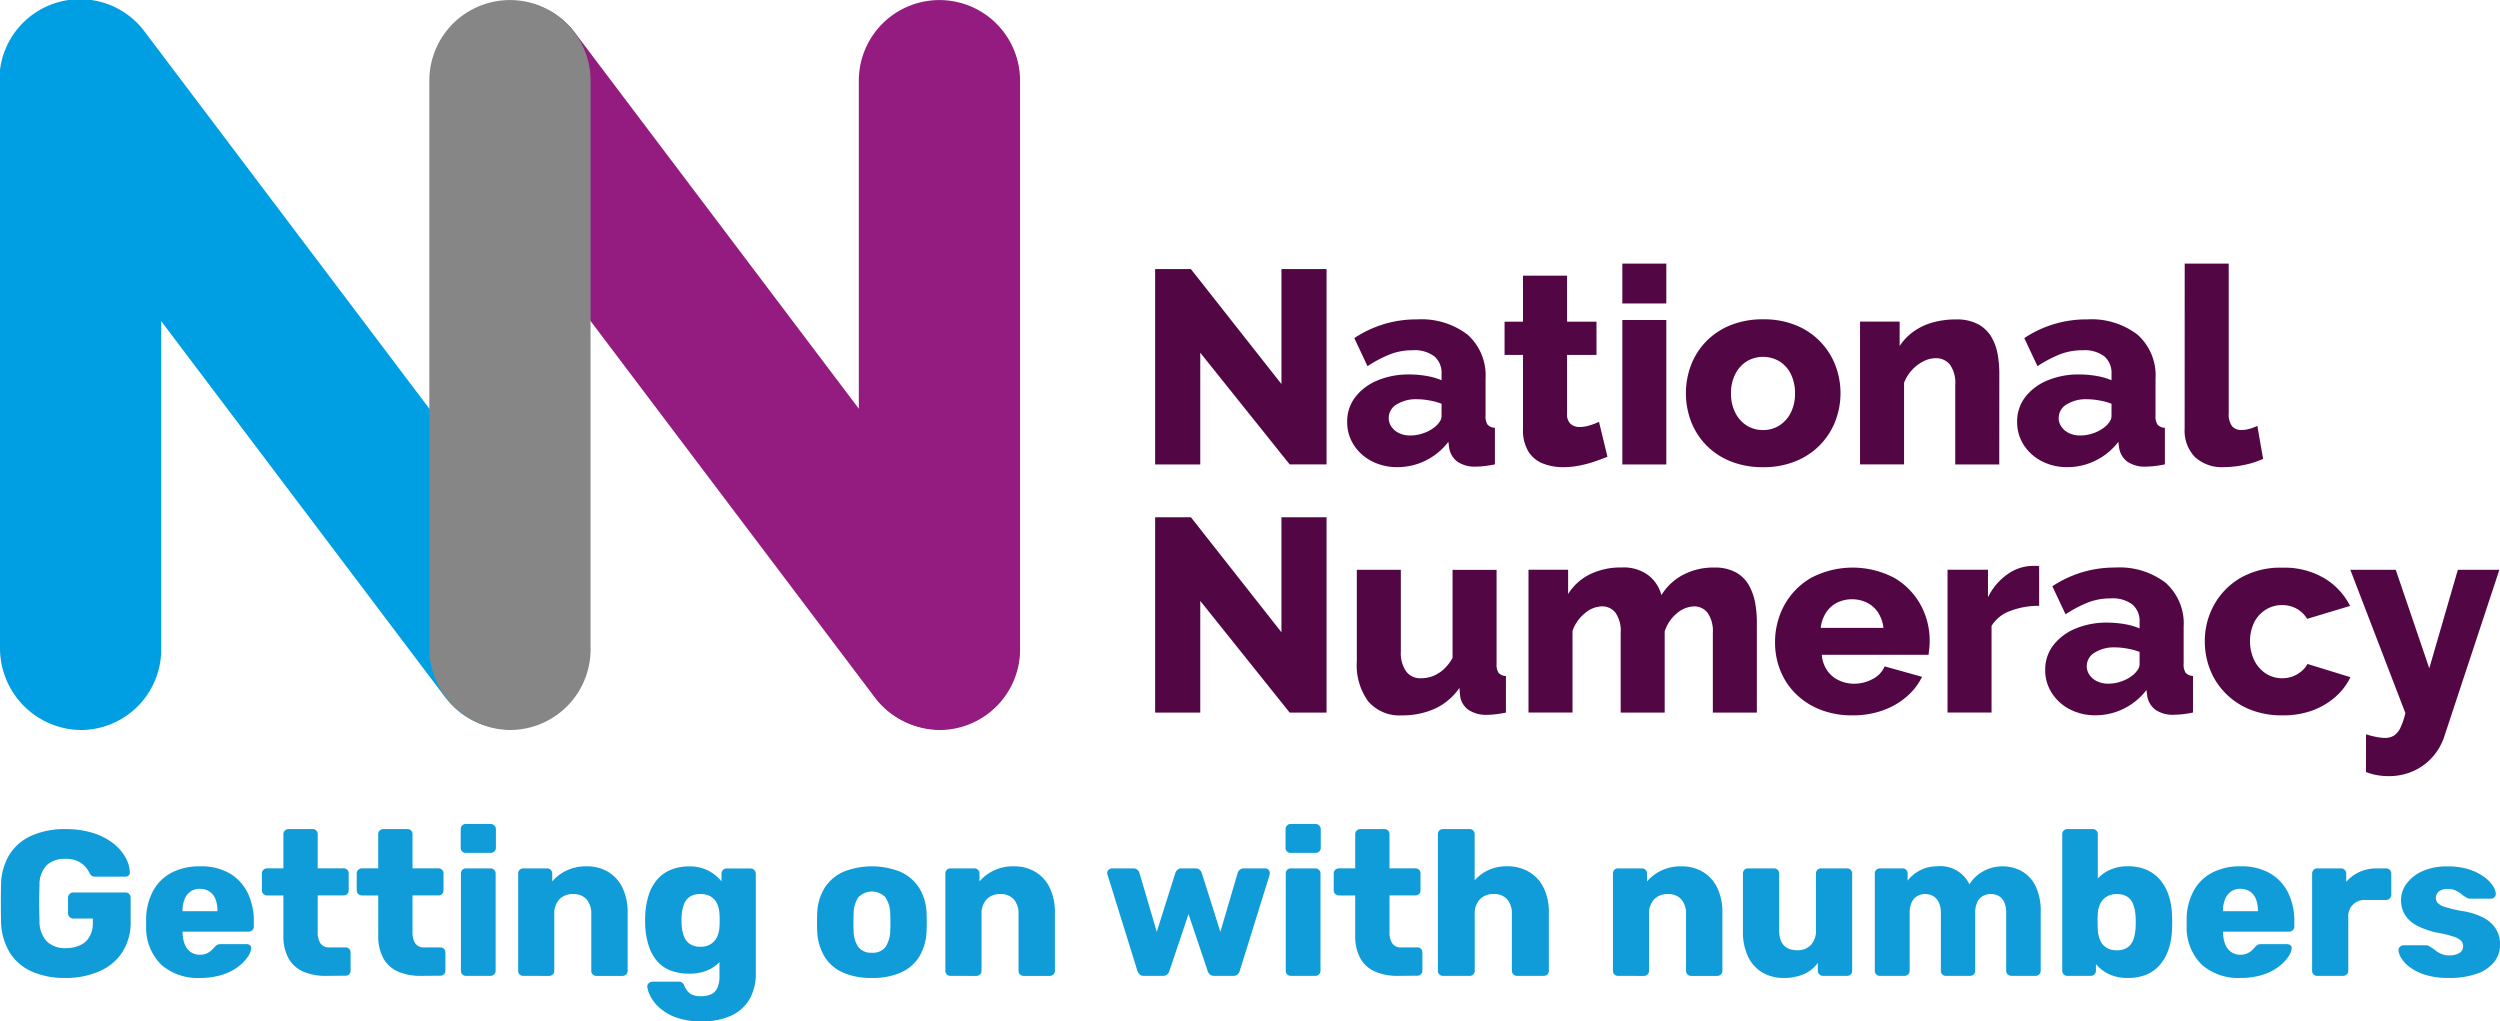 <svg xmlns="http://www.w3.org/2000/svg" width="183.824" height="75.098" viewBox="0 0 183.824 75.098"><defs><style>.a{fill:#009ee2;}.b{fill:#941b80;}.c{fill:#868686;}.c,.d{mix-blend-mode:multiply;isolation:isolate;}.d{fill:#520644;}.e{fill:#109cd8;}</style></defs><g transform="translate(-340.176 -264.059)"><path class="a" d="M350.832,266.413a5.928,5.928,0,1,0-9.457,7.149h0l31.58,41.823h0a5.928,5.928,0,0,0,9.457-7.149h0l-31.58-41.823Z"/><path class="b" d="M382.41,266.412a5.928,5.928,0,0,0-9.457,7.149h0l31.58,41.824h0a5.928,5.928,0,0,0,9.458-7.148h0L382.41,266.412Z"/><path class="c" d="M383.6,269.992a5.928,5.928,0,0,0-11.856,0h0V311.7a6.021,6.021,0,0,0,5.928,6.036,5.929,5.929,0,0,0,5.928-5.928V269.992Z"/><path class="b" d="M415.181,269.992a5.928,5.928,0,0,0-11.856,0h0V311.7a6.022,6.022,0,0,0,5.928,6.036,5.929,5.929,0,0,0,5.928-5.928V269.992Z"/><path class="a" d="M352.031,269.992a5.928,5.928,0,0,0-11.855,0h0V311.7a6.022,6.022,0,0,0,5.927,6.037,5.929,5.929,0,0,0,5.928-5.929V269.992Z"/><path class="d" d="M428.431,289.995v8.214h-3.318V283.845h2.63L434.4,292.3v-8.456h3.318v14.364h-2.711Z"/><path class="d" d="M439.234,295.082a2.922,2.922,0,0,1,.587-1.814,3.942,3.942,0,0,1,1.618-1.226,5.889,5.889,0,0,1,2.367-.449,7.4,7.4,0,0,1,1.275.111,4.933,4.933,0,0,1,1.092.314v-.464a1.6,1.6,0,0,0-.526-1.291,2.411,2.411,0,0,0-1.6-.45,4.56,4.56,0,0,0-1.669.3,9.236,9.236,0,0,0-1.649.87l-.971-2.063a8.193,8.193,0,0,1,4.613-1.376,5.582,5.582,0,0,1,3.712,1.12,4.01,4.01,0,0,1,1.325,3.242v2.716a1.088,1.088,0,0,0,.152.665.757.757,0,0,0,.536.228v2.691c-.27.053-.523.094-.759.121a5.537,5.537,0,0,1-.617.041,2.249,2.249,0,0,1-1.385-.364,1.578,1.578,0,0,1-.6-.992l-.061-.465a4.734,4.734,0,0,1-1.689,1.385,4.654,4.654,0,0,1-2.054.476,4.012,4.012,0,0,1-1.891-.439,3.42,3.42,0,0,1-1.326-1.2A3.079,3.079,0,0,1,439.234,295.082Zm6.433.379a1.673,1.673,0,0,0,.365-.39.749.749,0,0,0,.141-.409v-.917a4.827,4.827,0,0,0-.9-.243,5.256,5.256,0,0,0-.92-.088,2.673,2.673,0,0,0-1.478.38,1.15,1.15,0,0,0-.586,1,1.1,1.1,0,0,0,.2.643,1.442,1.442,0,0,0,.556.468,1.872,1.872,0,0,0,.84.175,2.835,2.835,0,0,0,.971-.175A2.613,2.613,0,0,0,445.667,295.461Z"/><path class="d" d="M458.372,297.642q-.444.183-.981.365a8.334,8.334,0,0,1-1.122.293,6.207,6.207,0,0,1-1.154.111,3.992,3.992,0,0,1-1.486-.269,2.206,2.206,0,0,1-1.073-.887,3,3,0,0,1-.395-1.636v-5.462h-1.355v-2.448h1.355V284.33H455.4v3.379h2.165v2.448H455.4v4.331a.934.934,0,0,0,.264.742.978.978,0,0,0,.667.228,2.506,2.506,0,0,0,.738-.122,4.43,4.43,0,0,0,.679-.263Z"/><path class="d" d="M459.465,286.374V283.44H462.7v2.934Zm0,11.835V287.587H462.7v10.622Z"/><path class="d" d="M469.823,298.411a6.274,6.274,0,0,1-2.417-.439,5.2,5.2,0,0,1-1.791-1.2,5.088,5.088,0,0,1-1.1-1.734,5.862,5.862,0,0,1,0-4.126,5.122,5.122,0,0,1,1.1-1.735,5.212,5.212,0,0,1,1.791-1.2,6.275,6.275,0,0,1,2.417-.439,6.2,6.2,0,0,1,2.407.439,5.173,5.173,0,0,1,2.894,2.93,5.733,5.733,0,0,1,0,4.126,5.18,5.18,0,0,1-2.894,2.93A6.2,6.2,0,0,1,469.823,298.411Zm-2.367-5.422a3.044,3.044,0,0,0,.314,1.414,2.367,2.367,0,0,0,.839.943,2.221,2.221,0,0,0,1.214.334,2.194,2.194,0,0,0,1.2-.343,2.353,2.353,0,0,0,.839-.953,3.078,3.078,0,0,0,.3-1.395,3.125,3.125,0,0,0-.3-1.414,2.28,2.28,0,0,0-.839-.943,2.355,2.355,0,0,0-2.418,0,2.373,2.373,0,0,0-.839.943A3.05,3.05,0,0,0,467.456,292.989Z"/><path class="d" d="M487.181,298.209h-3.237v-5.847a2.309,2.309,0,0,0-.394-1.5,1.3,1.3,0,0,0-1.042-.465,2.03,2.03,0,0,0-.911.233,2.97,2.97,0,0,0-1.416,1.577v6h-3.237v-10.5h2.913V289.5a4,4,0,0,1,1.012-1.056,4.515,4.515,0,0,1,1.4-.668,6.134,6.134,0,0,1,1.719-.229,3.308,3.308,0,0,1,1.669.369,2.541,2.541,0,0,1,.972.966,3.924,3.924,0,0,1,.445,1.286,8.431,8.431,0,0,1,.111,1.345Z"/><path class="d" d="M488.495,295.082a2.928,2.928,0,0,1,.587-1.814,3.946,3.946,0,0,1,1.619-1.226,5.886,5.886,0,0,1,2.367-.449,7.4,7.4,0,0,1,1.274.111,4.942,4.942,0,0,1,1.093.314v-.464a1.607,1.607,0,0,0-.526-1.291,2.414,2.414,0,0,0-1.6-.45,4.567,4.567,0,0,0-1.669.3,9.2,9.2,0,0,0-1.648.87l-.972-2.063a8.2,8.2,0,0,1,4.613-1.376,5.579,5.579,0,0,1,3.712,1.12,4.011,4.011,0,0,1,1.326,3.242v2.716a1.081,1.081,0,0,0,.152.665.753.753,0,0,0,.536.228v2.691c-.271.053-.523.094-.759.121a5.538,5.538,0,0,1-.617.041,2.254,2.254,0,0,1-1.386-.364,1.582,1.582,0,0,1-.6-.992l-.06-.465a4.746,4.746,0,0,1-1.69,1.385,4.653,4.653,0,0,1-2.053.476,4.019,4.019,0,0,1-1.892-.439,3.417,3.417,0,0,1-1.325-1.2A3.072,3.072,0,0,1,488.495,295.082Zm6.434.379a1.689,1.689,0,0,0,.364-.39.743.743,0,0,0,.142-.409v-.917a4.838,4.838,0,0,0-.9-.243,5.246,5.246,0,0,0-.92-.088,2.67,2.67,0,0,0-1.477.38,1.151,1.151,0,0,0-.587,1,1.1,1.1,0,0,0,.2.643,1.437,1.437,0,0,0,.557.468,1.87,1.87,0,0,0,.839.175,2.844,2.844,0,0,0,.972-.175A2.636,2.636,0,0,0,494.929,295.461Z"/><path class="d" d="M500.816,283.44h3.237v11a1.466,1.466,0,0,0,.243.952.857.857,0,0,0,.688.284,2.168,2.168,0,0,0,.617-.092,3.176,3.176,0,0,0,.557-.212l.424,2.428a6.271,6.271,0,0,1-1.4.445,7.363,7.363,0,0,1-1.477.162,2.929,2.929,0,0,1-2.134-.739,2.794,2.794,0,0,1-.759-2.1Z"/><path class="d" d="M428.431,308.243v8.213h-3.318V302.092h2.63l6.656,8.457v-8.457h3.318v14.364h-2.711Z"/><path class="d" d="M439.942,312.678v-6.721h3.237v6a2.394,2.394,0,0,0,.384,1.464,1.285,1.285,0,0,0,1.093.508,2.446,2.446,0,0,0,.849-.147,2.539,2.539,0,0,0,.79-.479,3.345,3.345,0,0,0,.687-.863v-6.481h3.237v6.912a1.1,1.1,0,0,0,.152.668.757.757,0,0,0,.536.228v2.691c-.3.054-.556.1-.779.122a5.219,5.219,0,0,1-.6.04,2.336,2.336,0,0,1-1.355-.351,1.49,1.49,0,0,1-.627-.989l-.061-.64a4.42,4.42,0,0,1-1.811,1.531,5.8,5.8,0,0,1-2.417.489,3.028,3.028,0,0,1-2.468-1.019A4.517,4.517,0,0,1,439.942,312.678Z"/><path class="d" d="M469.357,316.456H466.12v-5.847a2.352,2.352,0,0,0-.384-1.486,1.216,1.216,0,0,0-.991-.476,2,2,0,0,0-1.274.516,2.778,2.778,0,0,0-.891,1.328v5.965h-3.237v-5.847a2.348,2.348,0,0,0-.384-1.5,1.229,1.229,0,0,0-.992-.466,2,2,0,0,0-1.254.506,2.879,2.879,0,0,0-.91,1.3v6h-3.237v-10.5h2.913v1.791a3.928,3.928,0,0,1,1.588-1.445,5.1,5.1,0,0,1,2.337-.508,3.019,3.019,0,0,1,2.023.608,2.715,2.715,0,0,1,.91,1.424,4.137,4.137,0,0,1,1.609-1.5,4.747,4.747,0,0,1,2.256-.528,3.215,3.215,0,0,1,1.638.368,2.493,2.493,0,0,1,.951.967,4.25,4.25,0,0,1,.445,1.285,7.731,7.731,0,0,1,.121,1.346Z"/><path class="d" d="M476.4,316.658a6.309,6.309,0,0,1-2.407-.43,5.343,5.343,0,0,1-1.791-1.169,5,5,0,0,1-1.123-1.711,5.466,5.466,0,0,1-.384-2.03,5.655,5.655,0,0,1,.677-2.752,5.25,5.25,0,0,1,1.953-2.007,6.577,6.577,0,0,1,6.14-.007,5.17,5.17,0,0,1,1.932,1.981,5.47,5.47,0,0,1,.668,2.659,4.718,4.718,0,0,1-.031.548c-.02.179-.037.335-.05.467h-7.85a2.325,2.325,0,0,0,.4,1.161,2.144,2.144,0,0,0,.86.718,2.59,2.59,0,0,0,1.112.246,2.818,2.818,0,0,0,1.365-.344,1.857,1.857,0,0,0,.881-.931l2.751.769a4.589,4.589,0,0,1-1.143,1.467,5.5,5.5,0,0,1-1.739,1A6.443,6.443,0,0,1,476.4,316.658Zm-2.347-6.432h4.613a2.655,2.655,0,0,0-.384-1.111,2.082,2.082,0,0,0-.81-.733,2.523,2.523,0,0,0-2.235,0,2.1,2.1,0,0,0-.8.733A2.655,2.655,0,0,0,474.051,310.226Z"/><path class="d" d="M490.114,308.607a5.767,5.767,0,0,0-2.124.374,2.637,2.637,0,0,0-1.376,1.1v6.372h-3.237v-10.5h2.974v2.022a4.466,4.466,0,0,1,1.416-1.678,3.264,3.264,0,0,1,1.821-.628h.333a.83.83,0,0,1,.193.02Z"/><path class="d" d="M490.559,313.329a2.925,2.925,0,0,1,.587-1.813,3.939,3.939,0,0,1,1.619-1.227,5.885,5.885,0,0,1,2.367-.449,7.3,7.3,0,0,1,1.274.112,4.891,4.891,0,0,1,1.093.314V309.8a1.607,1.607,0,0,0-.526-1.291,2.408,2.408,0,0,0-1.6-.45,4.567,4.567,0,0,0-1.669.3,9.065,9.065,0,0,0-1.648.87l-.972-2.063a8.426,8.426,0,0,1,2.2-1.032,8.312,8.312,0,0,1,2.417-.344,5.579,5.579,0,0,1,3.712,1.12,4.011,4.011,0,0,1,1.326,3.242v2.716a1.083,1.083,0,0,0,.152.665.757.757,0,0,0,.536.227v2.691c-.271.054-.523.1-.759.122a5.764,5.764,0,0,1-.617.04,2.248,2.248,0,0,1-1.386-.364,1.577,1.577,0,0,1-.6-.992l-.06-.465a4.749,4.749,0,0,1-1.69,1.386,4.652,4.652,0,0,1-2.053.475,4.031,4.031,0,0,1-1.892-.438,3.417,3.417,0,0,1-1.325-1.2A3.072,3.072,0,0,1,490.559,313.329Zm6.434.379a1.67,1.67,0,0,0,.364-.39.738.738,0,0,0,.142-.409v-.916a4.841,4.841,0,0,0-.9-.243,5.255,5.255,0,0,0-.92-.089,2.662,2.662,0,0,0-1.477.381,1.151,1.151,0,0,0-.587,1,1.1,1.1,0,0,0,.2.643,1.437,1.437,0,0,0,.557.468,1.871,1.871,0,0,0,.839.175,2.845,2.845,0,0,0,.972-.175A2.638,2.638,0,0,0,496.993,313.708Z"/><path class="d" d="M508,316.658a6.213,6.213,0,0,1-2.407-.438,5.316,5.316,0,0,1-1.791-1.2,5.164,5.164,0,0,1-1.123-1.734,5.614,5.614,0,0,1-.384-2.074,5.471,5.471,0,0,1,.677-2.67,5.218,5.218,0,0,1,1.953-1.994A5.916,5.916,0,0,1,508,305.8a5.776,5.776,0,0,1,3.085.778,4.978,4.978,0,0,1,1.892,2.034l-3.157.951a2.113,2.113,0,0,0-.778-.749,2.161,2.161,0,0,0-1.062-.263,2.23,2.23,0,0,0-1.2.334,2.373,2.373,0,0,0-.85.922,3.3,3.3,0,0,0,.011,2.829,2.516,2.516,0,0,0,.849.953,2.253,2.253,0,0,0,1.952.212,2.237,2.237,0,0,0,.648-.375,1.825,1.825,0,0,0,.455-.546l3.156.972a4.529,4.529,0,0,1-1.1,1.446,5.335,5.335,0,0,1-1.69,1A6.241,6.241,0,0,1,508,316.658Z"/><path class="d" d="M514.149,318.055c.269.08.522.145.758.192a3.288,3.288,0,0,0,.637.07,1.222,1.222,0,0,0,.658-.17,1.4,1.4,0,0,0,.476-.577,5.327,5.327,0,0,0,.364-1.078l-4.047-10.535h3.339L518.8,313.2l2.1-7.244h3.054l-4.045,12.24a4.312,4.312,0,0,1-.87,1.526,4.148,4.148,0,0,1-1.417,1.034,4.382,4.382,0,0,1-1.82.373,4.721,4.721,0,0,1-.83-.072,4.482,4.482,0,0,1-.829-.232Z"/><path class="e" d="M344.98,335.966a5.913,5.913,0,0,1-2.485-.479,3.627,3.627,0,0,1-1.61-1.4,4.577,4.577,0,0,1-.631-2.241q-.015-.654-.015-1.391t.015-1.406a4.342,4.342,0,0,1,.638-2.188,3.663,3.663,0,0,1,1.626-1.367,5.952,5.952,0,0,1,2.462-.471,6.673,6.673,0,0,1,2.022.28,4.715,4.715,0,0,1,1.481.752,3.489,3.489,0,0,1,.912,1.034,2.424,2.424,0,0,1,.327,1.109.254.254,0,0,1-.084.228.334.334,0,0,1-.235.092h-2.219a.468.468,0,0,1-.251-.054.427.427,0,0,1-.144-.16,2.333,2.333,0,0,0-.312-.478,1.724,1.724,0,0,0-.562-.433,2.068,2.068,0,0,0-.935-.183,1.928,1.928,0,0,0-1.36.456,2.036,2.036,0,0,0-.539,1.46q-.047,1.307,0,2.643a2.124,2.124,0,0,0,.562,1.536,1.95,1.95,0,0,0,1.368.471,2.52,2.52,0,0,0,1.026-.2,1.542,1.542,0,0,0,.706-.616,2.008,2.008,0,0,0,.259-1.071v-.288h-1.429a.389.389,0,0,1-.395-.4v-1.125a.385.385,0,0,1,.114-.282.381.381,0,0,1,.281-.114h3.83a.357.357,0,0,1,.273.114.4.4,0,0,1,.107.282v1.732a4.06,4.06,0,0,1-.593,2.234,3.8,3.8,0,0,1-1.679,1.421A6.054,6.054,0,0,1,344.98,335.966Z"/><path class="e" d="M354.889,335.966a4.075,4.075,0,0,1-2.858-.972,3.855,3.855,0,0,1-1.109-2.888v-.532a4.409,4.409,0,0,1,.54-2.059,3.273,3.273,0,0,1,1.367-1.307,4.42,4.42,0,0,1,2.044-.449,4.191,4.191,0,0,1,2.212.533,3.39,3.39,0,0,1,1.314,1.443,4.727,4.727,0,0,1,.441,2.082v.365a.355.355,0,0,1-.114.273.374.374,0,0,1-.266.107H353.6v.106a2.526,2.526,0,0,0,.152.8,1.231,1.231,0,0,0,.425.578,1.147,1.147,0,0,0,.7.213,1.171,1.171,0,0,0,.51-.1,1.35,1.35,0,0,0,.341-.227,2.551,2.551,0,0,0,.213-.221.8.8,0,0,1,.22-.19.678.678,0,0,1,.267-.038h1.884a.375.375,0,0,1,.251.084.256.256,0,0,1,.083.235,1.335,1.335,0,0,1-.258.623,3.14,3.14,0,0,1-.707.722,3.843,3.843,0,0,1-1.162.585A5.25,5.25,0,0,1,354.889,335.966Zm-1.292-4.908h2.568v-.031a2.309,2.309,0,0,0-.144-.851,1.172,1.172,0,0,0-.441-.562,1.241,1.241,0,0,0-.707-.2,1.169,1.169,0,0,0-.691.2,1.246,1.246,0,0,0-.433.562,2.207,2.207,0,0,0-.152.851Z"/><path class="e" d="M364.159,335.814a4.149,4.149,0,0,1-1.679-.311,2.289,2.289,0,0,1-1.087-.973,3.41,3.41,0,0,1-.38-1.71V329.9h-1.185a.4.4,0,0,1-.282-.107.358.358,0,0,1-.114-.274v-1.23a.358.358,0,0,1,.114-.274.4.4,0,0,1,.282-.107h1.185V325.4a.355.355,0,0,1,.114-.273.377.377,0,0,1,.266-.106h1.763a.363.363,0,0,1,.38.379v2.507h1.9a.365.365,0,0,1,.38.381v1.23a.365.365,0,0,1-.38.381h-1.9v2.7a1.5,1.5,0,0,0,.2.821.737.737,0,0,0,.669.3h1.17a.376.376,0,0,1,.274.106.372.372,0,0,1,.106.274v1.322a.37.37,0,0,1-.106.274.376.376,0,0,1-.274.106Z"/><path class="e" d="M371.134,335.814a4.152,4.152,0,0,1-1.679-.311,2.289,2.289,0,0,1-1.087-.973,3.41,3.41,0,0,1-.38-1.71V329.9H366.8a.4.4,0,0,1-.281-.107.358.358,0,0,1-.114-.274v-1.23a.358.358,0,0,1,.114-.274.4.4,0,0,1,.281-.107h1.185V325.4a.355.355,0,0,1,.114-.273.377.377,0,0,1,.266-.106h1.763a.363.363,0,0,1,.38.379v2.507h1.9a.366.366,0,0,1,.38.381v1.23a.366.366,0,0,1-.38.381h-1.9v2.7a1.486,1.486,0,0,0,.2.821.734.734,0,0,0,.668.3h1.17a.365.365,0,0,1,.381.38v1.322a.365.365,0,0,1-.381.38Z"/><path class="e" d="M374.432,326.772a.363.363,0,0,1-.38-.38v-1.353a.4.4,0,0,1,.106-.281.358.358,0,0,1,.274-.114h1.808a.389.389,0,0,1,.4.395v1.353a.358.358,0,0,1-.114.274.4.4,0,0,1-.281.106Zm.015,9.042a.374.374,0,0,1-.274-.106.37.37,0,0,1-.106-.274v-7.142a.365.365,0,0,1,.38-.381h1.793a.378.378,0,0,1,.266.107.358.358,0,0,1,.114.274v7.142a.358.358,0,0,1-.114.274.382.382,0,0,1-.266.106Z"/><path class="e" d="M378.656,335.814a.363.363,0,0,1-.379-.38v-7.142a.365.365,0,0,1,.379-.381H380.4a.365.365,0,0,1,.38.381v.577a3.184,3.184,0,0,1,1.033-.79,3.325,3.325,0,0,1,1.505-.32,3.028,3.028,0,0,1,1.558.4,2.728,2.728,0,0,1,1.063,1.163,4.119,4.119,0,0,1,.388,1.876v4.24a.358.358,0,0,1-.114.274.382.382,0,0,1-.266.106h-1.915a.382.382,0,0,1-.266-.106.358.358,0,0,1-.114-.274v-4.149a1.61,1.61,0,0,0-.342-1.1,1.275,1.275,0,0,0-1.011-.388,1.313,1.313,0,0,0-.995.388,1.525,1.525,0,0,0-.372,1.1v4.149a.358.358,0,0,1-.114.274.382.382,0,0,1-.266.106Z"/><path class="e" d="M391.786,339.157a5.316,5.316,0,0,1-1.937-.3,3.775,3.775,0,0,1-1.216-.73,2.925,2.925,0,0,1-.646-.843,1.968,1.968,0,0,1-.213-.661.306.306,0,0,1,.107-.274.423.423,0,0,1,.288-.107H390.1a.407.407,0,0,1,.235.069.47.47,0,0,1,.16.236,2.1,2.1,0,0,0,.205.349.921.921,0,0,0,.365.3,1.5,1.5,0,0,0,.645.114,1.77,1.77,0,0,0,.76-.144.939.939,0,0,0,.456-.471,2.1,2.1,0,0,0,.152-.874V334.8a2.575,2.575,0,0,1-.9.615,3.332,3.332,0,0,1-1.322.236,3.8,3.8,0,0,1-1.368-.228,2.439,2.439,0,0,1-.987-.684,3.247,3.247,0,0,1-.616-1.11,5.669,5.669,0,0,1-.266-1.5q-.015-.395,0-.79a5.813,5.813,0,0,1,.259-1.474,3.239,3.239,0,0,1,.615-1.124,2.636,2.636,0,0,1,.995-.722,3.477,3.477,0,0,1,1.368-.252,2.952,2.952,0,0,1,1.406.312,3.094,3.094,0,0,1,.965.782v-.561a.38.38,0,0,1,.106-.267.359.359,0,0,1,.274-.114h1.748a.382.382,0,0,1,.281.114.367.367,0,0,1,.114.267V335.6a3.736,3.736,0,0,1-.471,1.945,3,3,0,0,1-1.353,1.2A5.048,5.048,0,0,1,391.786,339.157Zm-.106-5.486a1.348,1.348,0,0,0,.79-.212,1.283,1.283,0,0,0,.449-.547,1.989,1.989,0,0,0,.159-.715q.015-.166.015-.471t-.015-.456a2.017,2.017,0,0,0-.159-.729,1.23,1.23,0,0,0-.449-.54,1.393,1.393,0,0,0-.79-.205,1.343,1.343,0,0,0-.8.213,1.17,1.17,0,0,0-.426.578,3.009,3.009,0,0,0-.159.8q-.015.334,0,.684a3.026,3.026,0,0,0,.159.805,1.179,1.179,0,0,0,.426.578A1.343,1.343,0,0,0,391.68,333.671Z"/><path class="e" d="M404.278,335.966a5.035,5.035,0,0,1-2.15-.41,3.009,3.009,0,0,1-1.337-1.178,3.928,3.928,0,0,1-.525-1.831c-.01-.2-.015-.433-.015-.692s.005-.484.015-.676a3.744,3.744,0,0,1,.548-1.839,3.169,3.169,0,0,1,1.36-1.17,5.634,5.634,0,0,1,4.225,0,3.18,3.18,0,0,1,1.36,1.17,3.753,3.753,0,0,1,.547,1.839c.01.192.015.418.015.676s-.005.489-.015.692a3.928,3.928,0,0,1-.525,1.831,3.009,3.009,0,0,1-1.337,1.178A5.077,5.077,0,0,1,404.278,335.966Zm0-1.854a1.17,1.17,0,0,0,1-.41,2.239,2.239,0,0,0,.357-1.231q.015-.228.015-.608c0-.254-.005-.456-.015-.608a2.247,2.247,0,0,0-.357-1.223,1.385,1.385,0,0,0-1.983,0,2.122,2.122,0,0,0-.35,1.223c-.01.152-.015.354-.015.608s.005.456.015.608a2.116,2.116,0,0,0,.35,1.231A1.17,1.17,0,0,0,404.278,334.112Z"/><path class="e" d="M410.068,335.814a.363.363,0,0,1-.38-.38v-7.142a.365.365,0,0,1,.38-.381h1.748a.366.366,0,0,1,.38.381v.577a3.184,3.184,0,0,1,1.033-.79,3.322,3.322,0,0,1,1.505-.32,3.024,3.024,0,0,1,1.557.4,2.724,2.724,0,0,1,1.064,1.163,4.119,4.119,0,0,1,.388,1.876v4.24a.358.358,0,0,1-.114.274.382.382,0,0,1-.267.106h-1.914a.382.382,0,0,1-.266-.106.358.358,0,0,1-.114-.274v-4.149a1.61,1.61,0,0,0-.342-1.1,1.275,1.275,0,0,0-1.011-.388,1.313,1.313,0,0,0-.995.388,1.525,1.525,0,0,0-.372,1.1v4.149a.355.355,0,0,1-.115.274.378.378,0,0,1-.265.106Z"/><path class="e" d="M424.308,335.814a.458.458,0,0,1-.334-.106.727.727,0,0,1-.168-.274l-2.188-7.036a.392.392,0,0,1-.03-.152.308.308,0,0,1,.106-.235.348.348,0,0,1,.243-.1H423.5a.438.438,0,0,1,.311.107.492.492,0,0,1,.145.213l1.276,4.346,1.367-4.331a.555.555,0,0,1,.145-.221.443.443,0,0,1,.327-.114h1a.439.439,0,0,1,.326.114.555.555,0,0,1,.145.221l1.367,4.331,1.277-4.346a.48.48,0,0,1,.144-.213.441.441,0,0,1,.312-.107h1.565a.322.322,0,0,1,.236.1.319.319,0,0,1,.1.235.715.715,0,0,1-.016.152l-2.188,7.036a.573.573,0,0,1-.159.274.491.491,0,0,1-.343.106h-1.367a.494.494,0,0,1-.334-.106.543.543,0,0,1-.168-.274l-1.4-4.164-1.4,4.164a.541.541,0,0,1-.167.274.5.5,0,0,1-.335.106Z"/><path class="e" d="M435.082,326.772a.365.365,0,0,1-.38-.38v-1.353a.4.4,0,0,1,.107-.281.357.357,0,0,1,.273-.114h1.809a.389.389,0,0,1,.4.395v1.353a.358.358,0,0,1-.114.274.4.4,0,0,1-.281.106Zm.016,9.042a.374.374,0,0,1-.274-.106.37.37,0,0,1-.106-.274v-7.142a.365.365,0,0,1,.38-.381h1.793a.378.378,0,0,1,.266.107.358.358,0,0,1,.114.274v7.142a.358.358,0,0,1-.114.274.382.382,0,0,1-.266.106Z"/><path class="e" d="M442.97,335.814a4.154,4.154,0,0,1-1.68-.311,2.286,2.286,0,0,1-1.086-.973,3.4,3.4,0,0,1-.38-1.71V329.9h-1.186a.4.4,0,0,1-.281-.107.358.358,0,0,1-.114-.274v-1.23a.358.358,0,0,1,.114-.274.4.4,0,0,1,.281-.107h1.186V325.4a.355.355,0,0,1,.114-.273.374.374,0,0,1,.266-.106h1.762a.363.363,0,0,1,.38.379v2.507h1.9a.365.365,0,0,1,.38.381v1.23a.365.365,0,0,1-.38.381h-1.9v2.7a1.486,1.486,0,0,0,.2.821.735.735,0,0,0,.669.3h1.17a.365.365,0,0,1,.38.38v1.322a.365.365,0,0,1-.38.38Z"/><path class="e" d="M446.283,335.814a.374.374,0,0,1-.274-.106.37.37,0,0,1-.106-.274V325.4a.363.363,0,0,1,.38-.379h1.945a.363.363,0,0,1,.38.379v3.389a3.017,3.017,0,0,1,1.01-.752,3.241,3.241,0,0,1,1.391-.282,3.11,3.11,0,0,1,1.573.4,2.74,2.74,0,0,1,1.086,1.163,4.053,4.053,0,0,1,.395,1.876v4.24a.363.363,0,0,1-.379.38h-1.961a.382.382,0,0,1-.266-.106.358.358,0,0,1-.114-.274v-4.149a1.61,1.61,0,0,0-.342-1.1,1.272,1.272,0,0,0-1.01-.388,1.338,1.338,0,0,0-1,.388,1.5,1.5,0,0,0-.38,1.1v4.149a.363.363,0,0,1-.38.38Z"/><path class="e" d="M459.154,335.814a.365.365,0,0,1-.38-.38v-7.142a.366.366,0,0,1,.38-.381H460.9a.366.366,0,0,1,.381.381v.577a3.174,3.174,0,0,1,1.033-.79,3.324,3.324,0,0,1,1.5-.32,3.026,3.026,0,0,1,1.558.4,2.73,2.73,0,0,1,1.064,1.163,4.132,4.132,0,0,1,.387,1.876v4.24a.357.357,0,0,1-.113.274.382.382,0,0,1-.266.106h-1.915a.38.38,0,0,1-.266-.106.358.358,0,0,1-.114-.274v-4.149a1.61,1.61,0,0,0-.342-1.1,1.275,1.275,0,0,0-1.011-.388,1.313,1.313,0,0,0-.995.388,1.525,1.525,0,0,0-.372,1.1v4.149a.358.358,0,0,1-.114.274.382.382,0,0,1-.267.106Z"/><path class="e" d="M471.312,335.966a3,3,0,0,1-1.542-.395,2.68,2.68,0,0,1-1.056-1.162,4.2,4.2,0,0,1-.381-1.878v-4.239a.365.365,0,0,1,.381-.381h1.9a.366.366,0,0,1,.381.381v4.149q0,1.488,1.337,1.489a1.321,1.321,0,0,0,1-.388,1.527,1.527,0,0,0,.372-1.1v-4.149a.366.366,0,0,1,.38-.381h1.9a.365.365,0,0,1,.38.381v7.142a.37.37,0,0,1-.106.274.374.374,0,0,1-.274.106h-1.763a.379.379,0,0,1-.265-.106.358.358,0,0,1-.114-.274v-.578a2.5,2.5,0,0,1-1.026.829A3.665,3.665,0,0,1,471.312,335.966Z"/><path class="e" d="M478.409,335.814a.365.365,0,0,1-.38-.38v-7.142a.366.366,0,0,1,.38-.381h1.657a.365.365,0,0,1,.379.381v.517a2.708,2.708,0,0,1,2.143-1.05,2.373,2.373,0,0,1,2.4,1.323,2.7,2.7,0,0,1,1-.95,2.959,2.959,0,0,1,2.849-.015,2.561,2.561,0,0,1,1.012,1.094,4.179,4.179,0,0,1,.379,1.907v4.316a.358.358,0,0,1-.114.274.381.381,0,0,1-.265.106h-1.764a.4.4,0,0,1-.281-.106.358.358,0,0,1-.114-.274v-4.21a1.937,1.937,0,0,0-.152-.843.963.963,0,0,0-.41-.448,1.24,1.24,0,0,0-.592-.137,1.158,1.158,0,0,0-.54.137.987.987,0,0,0-.426.448,1.872,1.872,0,0,0-.159.843v4.21a.365.365,0,0,1-.38.38h-1.763a.363.363,0,0,1-.38-.38v-4.21a1.8,1.8,0,0,0-.167-.843,1.053,1.053,0,0,0-.426-.448,1.205,1.205,0,0,0-.577-.137,1.158,1.158,0,0,0-.54.137.991.991,0,0,0-.425.448,1.82,1.82,0,0,0-.16.829v4.224a.358.358,0,0,1-.114.274.4.4,0,0,1-.281.106Z"/><path class="e" d="M496.645,335.966a3.119,3.119,0,0,1-1.421-.289,2.874,2.874,0,0,1-.935-.729v.486a.358.358,0,0,1-.114.274.38.38,0,0,1-.266.106h-1.717a.365.365,0,0,1-.38-.38V325.4a.365.365,0,0,1,.38-.379h1.854a.363.363,0,0,1,.38.379v3.252a2.793,2.793,0,0,1,.92-.645,3.11,3.11,0,0,1,1.3-.252,3.379,3.379,0,0,1,1.345.252,2.716,2.716,0,0,1,.995.722,3.383,3.383,0,0,1,.638,1.124,5.049,5.049,0,0,1,.259,1.474c.01.192.015.367.015.524s-.005.337-.015.54a5.028,5.028,0,0,1-.267,1.512,3.384,3.384,0,0,1-.645,1.125,2.609,2.609,0,0,1-.988.7A3.5,3.5,0,0,1,496.645,335.966Zm-.821-2.036a1.333,1.333,0,0,0,.8-.213,1.2,1.2,0,0,0,.419-.577,3.074,3.074,0,0,0,.159-.806,7.052,7.052,0,0,0,0-.942,3.049,3.049,0,0,0-.159-.8,1.188,1.188,0,0,0-.419-.578,1.333,1.333,0,0,0-.8-.213,1.364,1.364,0,0,0-.775.205,1.282,1.282,0,0,0-.456.532,1.835,1.835,0,0,0-.167.707c-.01.193-.015.379-.015.562s0,.375.015.577a2.29,2.29,0,0,0,.152.761,1.245,1.245,0,0,0,.441.569A1.34,1.34,0,0,0,495.824,333.93Z"/><path class="e" d="M504.927,335.966a4.072,4.072,0,0,1-2.857-.972,3.856,3.856,0,0,1-1.11-2.888v-.532a4.421,4.421,0,0,1,.54-2.059,3.27,3.27,0,0,1,1.368-1.307,4.42,4.42,0,0,1,2.044-.449,4.188,4.188,0,0,1,2.211.533,3.392,3.392,0,0,1,1.315,1.443,4.742,4.742,0,0,1,.441,2.082v.365a.355.355,0,0,1-.114.273.377.377,0,0,1-.267.107h-4.862v.106a2.473,2.473,0,0,0,.152.8,1.218,1.218,0,0,0,.425.578,1.143,1.143,0,0,0,.7.213,1.163,1.163,0,0,0,.509-.1,1.339,1.339,0,0,0,.342-.227,2.714,2.714,0,0,0,.213-.221.8.8,0,0,1,.22-.19.673.673,0,0,1,.266-.038h1.884a.371.371,0,0,1,.251.084.254.254,0,0,1,.084.235,1.349,1.349,0,0,1-.259.623,3.133,3.133,0,0,1-.706.722,3.854,3.854,0,0,1-1.162.585A5.26,5.26,0,0,1,504.927,335.966Zm-1.291-4.908H506.2v-.031a2.309,2.309,0,0,0-.144-.851,1.166,1.166,0,0,0-.441-.562,1.24,1.24,0,0,0-.706-.2,1.167,1.167,0,0,0-.691.2,1.239,1.239,0,0,0-.433.562,2.188,2.188,0,0,0-.152.851Z"/><path class="e" d="M510.565,335.814a.365.365,0,0,1-.38-.38v-7.142a.381.381,0,0,1,.107-.267.356.356,0,0,1,.273-.114h1.747a.358.358,0,0,1,.274.114.381.381,0,0,1,.107.267v.607a2.831,2.831,0,0,1,.98-.729,3.08,3.08,0,0,1,1.284-.259h.668a.379.379,0,0,1,.267.107.358.358,0,0,1,.114.274v1.565a.388.388,0,0,1-.381.379h-1.473a1.19,1.19,0,0,0-1.307,1.307v3.891a.358.358,0,0,1-.114.274.4.4,0,0,1-.281.106Z"/><path class="e" d="M520.216,335.966a5.611,5.611,0,0,1-1.68-.22,3.872,3.872,0,0,1-1.124-.54,2.457,2.457,0,0,1-.646-.661,1.323,1.323,0,0,1-.228-.585.328.328,0,0,1,.106-.281.377.377,0,0,1,.259-.114h1.732a.169.169,0,0,1,.076.015.7.7,0,0,1,.092.061,2.581,2.581,0,0,1,.4.266,2.24,2.24,0,0,0,.456.281,1.45,1.45,0,0,0,.622.121,1.4,1.4,0,0,0,.715-.167.543.543,0,0,0,.289-.5.6.6,0,0,0-.137-.4,1.381,1.381,0,0,0-.555-.312,8.394,8.394,0,0,0-1.254-.3,6.213,6.213,0,0,1-1.383-.479,2.31,2.31,0,0,1-.912-.775,2.053,2.053,0,0,1-.319-1.163,2.011,2.011,0,0,1,.4-1.17,2.854,2.854,0,0,1,1.156-.919,4.375,4.375,0,0,1,1.869-.358,5.06,5.06,0,0,1,1.527.206,3.918,3.918,0,0,1,1.094.524,2.72,2.72,0,0,1,.677.653,1.247,1.247,0,0,1,.243.609.353.353,0,0,1-.335.379h-1.58a.34.34,0,0,1-.121-.022.531.531,0,0,1-.107-.054,1.776,1.776,0,0,1-.364-.243,2.234,2.234,0,0,0-.427-.273,1.347,1.347,0,0,0-.607-.122,1,1,0,0,0-.638.183.593.593,0,0,0-.1.835,1.145,1.145,0,0,0,.533.305,10.789,10.789,0,0,0,1.253.3,4.774,4.774,0,0,1,1.672.539,2.264,2.264,0,0,1,.881.867,2.206,2.206,0,0,1,.259,1.041,2.057,2.057,0,0,1-.433,1.292,2.764,2.764,0,0,1-1.285.873A6.026,6.026,0,0,1,520.216,335.966Z"/></g></svg>